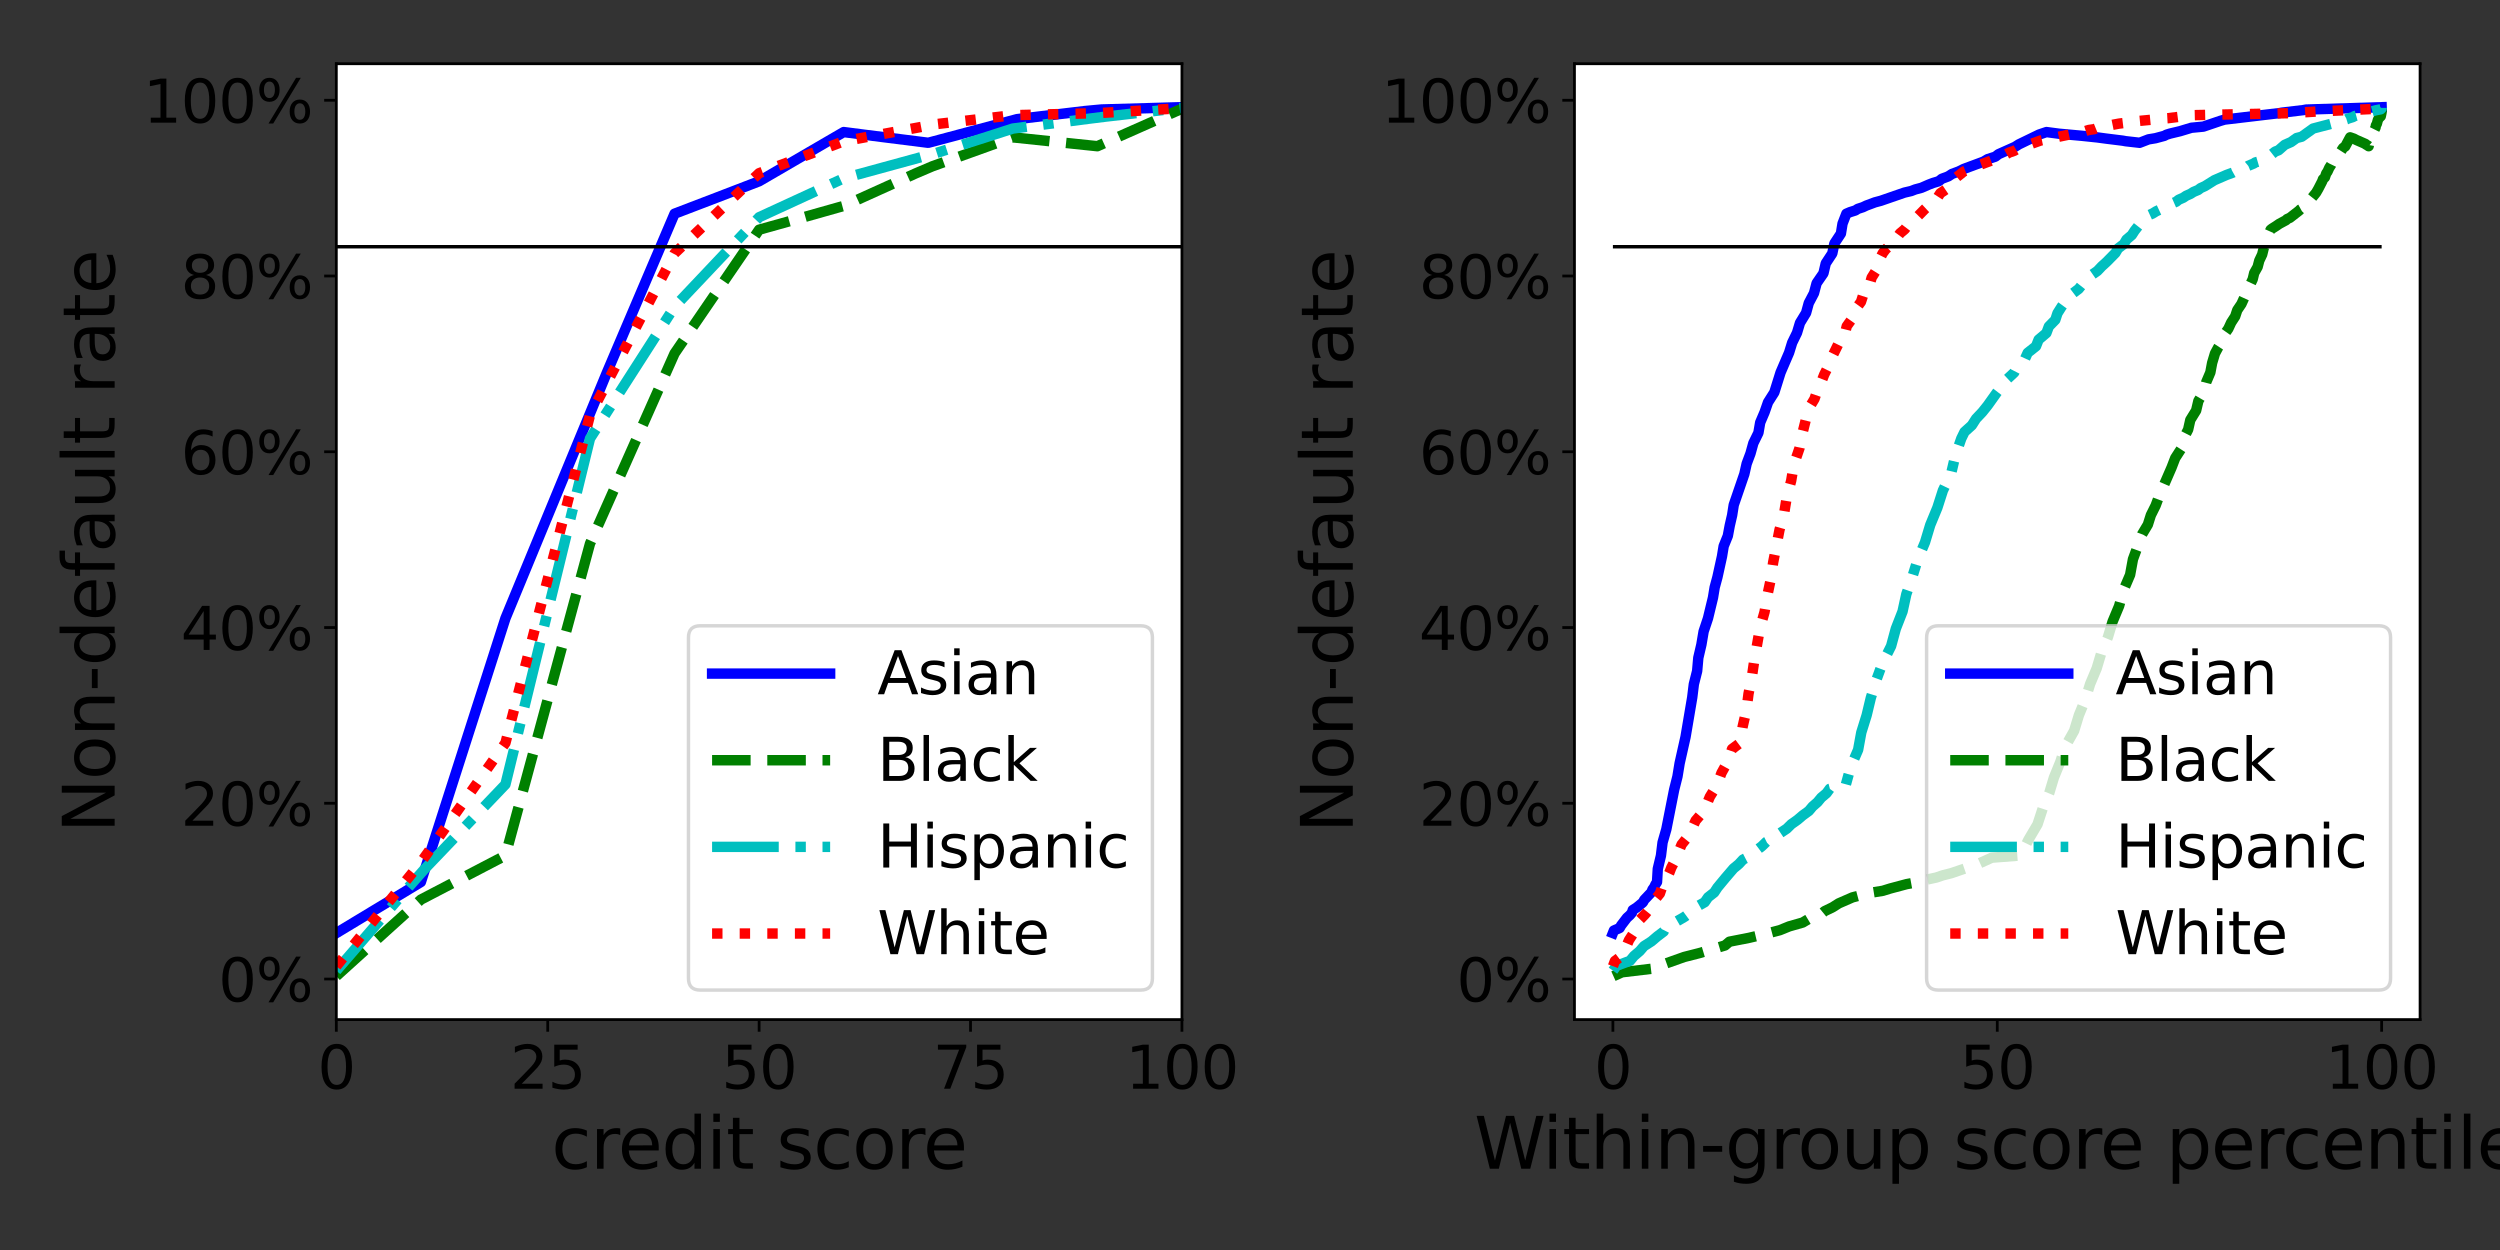 <?xml version="1.0" encoding="utf-8" standalone="no"?>
<!DOCTYPE svg PUBLIC "-//W3C//DTD SVG 1.1//EN"
  "http://www.w3.org/Graphics/SVG/1.1/DTD/svg11.dtd">
<svg xmlns:xlink="http://www.w3.org/1999/xlink" width="720pt" height="360pt" viewBox="0 0 720 360" xmlns="http://www.w3.org/2000/svg" version="1.1">
 <rect x="0" y="0" width="720" height="360" fill="#333333" stroke="none"/>
 <defs>
  <style type="text/css">*{stroke-linejoin: round; stroke-linecap: butt}</style>
 </defs>
 <g id="figure_1">
  <g id="patch_1">
   <path d="M 0 360 
L 720 360 
L 720 0 
L 0 0 
L 0 360 
z
" style="fill: none"/>
  </g>
  <g id="axes_1">
   <g id="patch_2">
    <path d="M 96.86 293.64 
L 340.397 293.64 
L 340.397 18.36 
L 96.86 18.36 
z
" style="fill: #ffffff"/>
   </g>
   <g id="matplotlib.axis_1">
    <g id="xtick_1">
     <g id="line2d_1">
      <defs>
       <path id="m0e5463ae64" d="M 0 0 
L 0 3.5 
" style="stroke: #000000; stroke-width: 0.8"/>
      </defs>
      <g>
       <use xlink:href="#m0e5463ae64" x="96.86" y="293.64" style="stroke: #000000; stroke-width: 0.8"/>
      </g>
     </g>
     <g id="text_1">
      <!-- 0 -->
      <g transform="translate(91.452 313.557)scale(0.17 -0.17)">
       <defs>
        <path id="DejaVuSans-30" d="M 2034 4250 
Q 1547 4250 1301 3770 
Q 1056 3291 1056 2328 
Q 1056 1369 1301 889 
Q 1547 409 2034 409 
Q 2525 409 2770 889 
Q 3016 1369 3016 2328 
Q 3016 3291 2770 3770 
Q 2525 4250 2034 4250 
z
M 2034 4750 
Q 2819 4750 3233 4129 
Q 3647 3509 3647 2328 
Q 3647 1150 3233 529 
Q 2819 -91 2034 -91 
Q 1250 -91 836 529 
Q 422 1150 422 2328 
Q 422 3509 836 4129 
Q 1250 4750 2034 4750 
z
" transform="scale(0.016)"/>
       </defs>
       <use xlink:href="#DejaVuSans-30"/>
      </g>
     </g>
    </g>
    <g id="xtick_2">
     <g id="line2d_2">
      <g>
       <use xlink:href="#m0e5463ae64" x="157.744" y="293.64" style="stroke: #000000; stroke-width: 0.8"/>
      </g>
     </g>
     <g id="text_2">
      <!-- 25 -->
      <g transform="translate(146.928 313.557)scale(0.17 -0.17)">
       <defs>
        <path id="DejaVuSans-32" d="M 1228 531 
L 3431 531 
L 3431 0 
L 469 0 
L 469 531 
Q 828 903 1448 1529 
Q 2069 2156 2228 2338 
Q 2531 2678 2651 2914 
Q 2772 3150 2772 3378 
Q 2772 3750 2511 3984 
Q 2250 4219 1831 4219 
Q 1534 4219 1204 4116 
Q 875 4013 500 3803 
L 500 4441 
Q 881 4594 1212 4672 
Q 1544 4750 1819 4750 
Q 2544 4750 2975 4387 
Q 3406 4025 3406 3419 
Q 3406 3131 3298 2873 
Q 3191 2616 2906 2266 
Q 2828 2175 2409 1742 
Q 1991 1309 1228 531 
z
" transform="scale(0.016)"/>
        <path id="DejaVuSans-35" d="M 691 4666 
L 3169 4666 
L 3169 4134 
L 1269 4134 
L 1269 2991 
Q 1406 3038 1543 3061 
Q 1681 3084 1819 3084 
Q 2600 3084 3056 2656 
Q 3513 2228 3513 1497 
Q 3513 744 3044 326 
Q 2575 -91 1722 -91 
Q 1428 -91 1123 -41 
Q 819 9 494 109 
L 494 744 
Q 775 591 1075 516 
Q 1375 441 1709 441 
Q 2250 441 2565 725 
Q 2881 1009 2881 1497 
Q 2881 1984 2565 2268 
Q 2250 2553 1709 2553 
Q 1456 2553 1204 2497 
Q 953 2441 691 2322 
L 691 4666 
z
" transform="scale(0.016)"/>
       </defs>
       <use xlink:href="#DejaVuSans-32"/>
       <use xlink:href="#DejaVuSans-35" x="63.623"/>
      </g>
     </g>
    </g>
    <g id="xtick_3">
     <g id="line2d_3">
      <g>
       <use xlink:href="#m0e5463ae64" x="218.628" y="293.64" style="stroke: #000000; stroke-width: 0.8"/>
      </g>
     </g>
     <g id="text_3">
      <!-- 50 -->
      <g transform="translate(207.812 313.557)scale(0.17 -0.17)">
       <use xlink:href="#DejaVuSans-35"/>
       <use xlink:href="#DejaVuSans-30" x="63.623"/>
      </g>
     </g>
    </g>
    <g id="xtick_4">
     <g id="line2d_4">
      <g>
       <use xlink:href="#m0e5463ae64" x="279.513" y="293.64" style="stroke: #000000; stroke-width: 0.8"/>
      </g>
     </g>
     <g id="text_4">
      <!-- 75 -->
      <g transform="translate(268.696 313.557)scale(0.17 -0.17)">
       <defs>
        <path id="DejaVuSans-37" d="M 525 4666 
L 3525 4666 
L 3525 4397 
L 1831 0 
L 1172 0 
L 2766 4134 
L 525 4134 
L 525 4666 
z
" transform="scale(0.016)"/>
       </defs>
       <use xlink:href="#DejaVuSans-37"/>
       <use xlink:href="#DejaVuSans-35" x="63.623"/>
      </g>
     </g>
    </g>
    <g id="xtick_5">
     <g id="line2d_5">
      <g>
       <use xlink:href="#m0e5463ae64" x="340.397" y="293.64" style="stroke: #000000; stroke-width: 0.8"/>
      </g>
     </g>
     <g id="text_5">
      <!-- 100 -->
      <g transform="translate(324.173 313.557)scale(0.17 -0.17)">
       <defs>
        <path id="DejaVuSans-31" d="M 794 531 
L 1825 531 
L 1825 4091 
L 703 3866 
L 703 4441 
L 1819 4666 
L 2450 4666 
L 2450 531 
L 3481 531 
L 3481 0 
L 794 0 
L 794 531 
z
" transform="scale(0.016)"/>
       </defs>
       <use xlink:href="#DejaVuSans-31"/>
       <use xlink:href="#DejaVuSans-30" x="63.623"/>
       <use xlink:href="#DejaVuSans-30" x="127.246"/>
      </g>
     </g>
    </g>
    <g id="text_6">
     <!-- credit score -->
     <g transform="translate(158.828 336.594)scale(0.204 -0.204)">
      <defs>
       <path id="DejaVuSans-63" d="M 3122 3366 
L 3122 2828 
Q 2878 2963 2633 3030 
Q 2388 3097 2138 3097 
Q 1578 3097 1268 2742 
Q 959 2388 959 1747 
Q 959 1106 1268 751 
Q 1578 397 2138 397 
Q 2388 397 2633 464 
Q 2878 531 3122 666 
L 3122 134 
Q 2881 22 2623 -34 
Q 2366 -91 2075 -91 
Q 1284 -91 818 406 
Q 353 903 353 1747 
Q 353 2603 823 3093 
Q 1294 3584 2113 3584 
Q 2378 3584 2631 3529 
Q 2884 3475 3122 3366 
z
" transform="scale(0.016)"/>
       <path id="DejaVuSans-72" d="M 2631 2963 
Q 2534 3019 2420 3045 
Q 2306 3072 2169 3072 
Q 1681 3072 1420 2755 
Q 1159 2438 1159 1844 
L 1159 0 
L 581 0 
L 581 3500 
L 1159 3500 
L 1159 2956 
Q 1341 3275 1631 3429 
Q 1922 3584 2338 3584 
Q 2397 3584 2469 3576 
Q 2541 3569 2628 3553 
L 2631 2963 
z
" transform="scale(0.016)"/>
       <path id="DejaVuSans-65" d="M 3597 1894 
L 3597 1613 
L 953 1613 
Q 991 1019 1311 708 
Q 1631 397 2203 397 
Q 2534 397 2845 478 
Q 3156 559 3463 722 
L 3463 178 
Q 3153 47 2828 -22 
Q 2503 -91 2169 -91 
Q 1331 -91 842 396 
Q 353 884 353 1716 
Q 353 2575 817 3079 
Q 1281 3584 2069 3584 
Q 2775 3584 3186 3129 
Q 3597 2675 3597 1894 
z
M 3022 2063 
Q 3016 2534 2758 2815 
Q 2500 3097 2075 3097 
Q 1594 3097 1305 2825 
Q 1016 2553 972 2059 
L 3022 2063 
z
" transform="scale(0.016)"/>
       <path id="DejaVuSans-64" d="M 2906 2969 
L 2906 4863 
L 3481 4863 
L 3481 0 
L 2906 0 
L 2906 525 
Q 2725 213 2448 61 
Q 2172 -91 1784 -91 
Q 1150 -91 751 415 
Q 353 922 353 1747 
Q 353 2572 751 3078 
Q 1150 3584 1784 3584 
Q 2172 3584 2448 3432 
Q 2725 3281 2906 2969 
z
M 947 1747 
Q 947 1113 1208 752 
Q 1469 391 1925 391 
Q 2381 391 2643 752 
Q 2906 1113 2906 1747 
Q 2906 2381 2643 2742 
Q 2381 3103 1925 3103 
Q 1469 3103 1208 2742 
Q 947 2381 947 1747 
z
" transform="scale(0.016)"/>
       <path id="DejaVuSans-69" d="M 603 3500 
L 1178 3500 
L 1178 0 
L 603 0 
L 603 3500 
z
M 603 4863 
L 1178 4863 
L 1178 4134 
L 603 4134 
L 603 4863 
z
" transform="scale(0.016)"/>
       <path id="DejaVuSans-74" d="M 1172 4494 
L 1172 3500 
L 2356 3500 
L 2356 3053 
L 1172 3053 
L 1172 1153 
Q 1172 725 1289 603 
Q 1406 481 1766 481 
L 2356 481 
L 2356 0 
L 1766 0 
Q 1100 0 847 248 
Q 594 497 594 1153 
L 594 3053 
L 172 3053 
L 172 3500 
L 594 3500 
L 594 4494 
L 1172 4494 
z
" transform="scale(0.016)"/>
       <path id="DejaVuSans-20" transform="scale(0.016)"/>
       <path id="DejaVuSans-73" d="M 2834 3397 
L 2834 2853 
Q 2591 2978 2328 3040 
Q 2066 3103 1784 3103 
Q 1356 3103 1142 2972 
Q 928 2841 928 2578 
Q 928 2378 1081 2264 
Q 1234 2150 1697 2047 
L 1894 2003 
Q 2506 1872 2764 1633 
Q 3022 1394 3022 966 
Q 3022 478 2636 193 
Q 2250 -91 1575 -91 
Q 1294 -91 989 -36 
Q 684 19 347 128 
L 347 722 
Q 666 556 975 473 
Q 1284 391 1588 391 
Q 1994 391 2212 530 
Q 2431 669 2431 922 
Q 2431 1156 2273 1281 
Q 2116 1406 1581 1522 
L 1381 1569 
Q 847 1681 609 1914 
Q 372 2147 372 2553 
Q 372 3047 722 3315 
Q 1072 3584 1716 3584 
Q 2034 3584 2315 3537 
Q 2597 3491 2834 3397 
z
" transform="scale(0.016)"/>
       <path id="DejaVuSans-6f" d="M 1959 3097 
Q 1497 3097 1228 2736 
Q 959 2375 959 1747 
Q 959 1119 1226 758 
Q 1494 397 1959 397 
Q 2419 397 2687 759 
Q 2956 1122 2956 1747 
Q 2956 2369 2687 2733 
Q 2419 3097 1959 3097 
z
M 1959 3584 
Q 2709 3584 3137 3096 
Q 3566 2609 3566 1747 
Q 3566 888 3137 398 
Q 2709 -91 1959 -91 
Q 1206 -91 779 398 
Q 353 888 353 1747 
Q 353 2609 779 3096 
Q 1206 3584 1959 3584 
z
" transform="scale(0.016)"/>
      </defs>
      <use xlink:href="#DejaVuSans-63"/>
      <use xlink:href="#DejaVuSans-72" x="54.98"/>
      <use xlink:href="#DejaVuSans-65" x="93.844"/>
      <use xlink:href="#DejaVuSans-64" x="155.367"/>
      <use xlink:href="#DejaVuSans-69" x="218.844"/>
      <use xlink:href="#DejaVuSans-74" x="246.627"/>
      <use xlink:href="#DejaVuSans-20" x="285.836"/>
      <use xlink:href="#DejaVuSans-73" x="317.623"/>
      <use xlink:href="#DejaVuSans-63" x="369.723"/>
      <use xlink:href="#DejaVuSans-6f" x="424.703"/>
      <use xlink:href="#DejaVuSans-72" x="485.885"/>
      <use xlink:href="#DejaVuSans-65" x="524.748"/>
     </g>
    </g>
   </g>
   <g id="matplotlib.axis_2">
    <g id="ytick_1">
     <g id="line2d_6">
      <defs>
       <path id="md308e53c4f" d="M 0 0 
L -3.5 0 
" style="stroke: #000000; stroke-width: 0.8"/>
      </defs>
      <g>
       <use xlink:href="#md308e53c4f" x="96.86" y="281.962" style="stroke: #000000; stroke-width: 0.8"/>
      </g>
     </g>
     <g id="text_7">
      <!-- 0% -->
      <g transform="translate(62.891 288.421)scale(0.17 -0.17)">
       <defs>
        <path id="DejaVuSans-25" d="M 4653 2053 
Q 4381 2053 4226 1822 
Q 4072 1591 4072 1178 
Q 4072 772 4226 539 
Q 4381 306 4653 306 
Q 4919 306 5073 539 
Q 5228 772 5228 1178 
Q 5228 1588 5073 1820 
Q 4919 2053 4653 2053 
z
M 4653 2450 
Q 5147 2450 5437 2106 
Q 5728 1763 5728 1178 
Q 5728 594 5436 251 
Q 5144 -91 4653 -91 
Q 4153 -91 3862 251 
Q 3572 594 3572 1178 
Q 3572 1766 3864 2108 
Q 4156 2450 4653 2450 
z
M 1428 4353 
Q 1159 4353 1004 4120 
Q 850 3888 850 3481 
Q 850 3069 1003 2837 
Q 1156 2606 1428 2606 
Q 1700 2606 1854 2837 
Q 2009 3069 2009 3481 
Q 2009 3884 1853 4118 
Q 1697 4353 1428 4353 
z
M 4250 4750 
L 4750 4750 
L 1831 -91 
L 1331 -91 
L 4250 4750 
z
M 1428 4750 
Q 1922 4750 2215 4408 
Q 2509 4066 2509 3481 
Q 2509 2891 2217 2550 
Q 1925 2209 1428 2209 
Q 931 2209 642 2551 
Q 353 2894 353 3481 
Q 353 4063 643 4406 
Q 934 4750 1428 4750 
z
" transform="scale(0.016)"/>
       </defs>
       <use xlink:href="#DejaVuSans-30"/>
       <use xlink:href="#DejaVuSans-25" x="63.623"/>
      </g>
     </g>
    </g>
    <g id="ytick_2">
     <g id="line2d_7">
      <g>
       <use xlink:href="#md308e53c4f" x="96.86" y="231.345" style="stroke: #000000; stroke-width: 0.8"/>
      </g>
     </g>
     <g id="text_8">
      <!-- 20% -->
      <g transform="translate(52.075 237.803)scale(0.17 -0.17)">
       <use xlink:href="#DejaVuSans-32"/>
       <use xlink:href="#DejaVuSans-30" x="63.623"/>
       <use xlink:href="#DejaVuSans-25" x="127.246"/>
      </g>
     </g>
    </g>
    <g id="ytick_3">
     <g id="line2d_8">
      <g>
       <use xlink:href="#md308e53c4f" x="96.86" y="180.727" style="stroke: #000000; stroke-width: 0.8"/>
      </g>
     </g>
     <g id="text_9">
      <!-- 40% -->
      <g transform="translate(52.075 187.185)scale(0.17 -0.17)">
       <defs>
        <path id="DejaVuSans-34" d="M 2419 4116 
L 825 1625 
L 2419 1625 
L 2419 4116 
z
M 2253 4666 
L 3047 4666 
L 3047 1625 
L 3713 1625 
L 3713 1100 
L 3047 1100 
L 3047 0 
L 2419 0 
L 2419 1100 
L 313 1100 
L 313 1709 
L 2253 4666 
z
" transform="scale(0.016)"/>
       </defs>
       <use xlink:href="#DejaVuSans-34"/>
       <use xlink:href="#DejaVuSans-30" x="63.623"/>
       <use xlink:href="#DejaVuSans-25" x="127.246"/>
      </g>
     </g>
    </g>
    <g id="ytick_4">
     <g id="line2d_9">
      <g>
       <use xlink:href="#md308e53c4f" x="96.86" y="130.109" style="stroke: #000000; stroke-width: 0.8"/>
      </g>
     </g>
     <g id="text_10">
      <!-- 60% -->
      <g transform="translate(52.075 136.568)scale(0.17 -0.17)">
       <defs>
        <path id="DejaVuSans-36" d="M 2113 2584 
Q 1688 2584 1439 2293 
Q 1191 2003 1191 1497 
Q 1191 994 1439 701 
Q 1688 409 2113 409 
Q 2538 409 2786 701 
Q 3034 994 3034 1497 
Q 3034 2003 2786 2293 
Q 2538 2584 2113 2584 
z
M 3366 4563 
L 3366 3988 
Q 3128 4100 2886 4159 
Q 2644 4219 2406 4219 
Q 1781 4219 1451 3797 
Q 1122 3375 1075 2522 
Q 1259 2794 1537 2939 
Q 1816 3084 2150 3084 
Q 2853 3084 3261 2657 
Q 3669 2231 3669 1497 
Q 3669 778 3244 343 
Q 2819 -91 2113 -91 
Q 1303 -91 875 529 
Q 447 1150 447 2328 
Q 447 3434 972 4092 
Q 1497 4750 2381 4750 
Q 2619 4750 2861 4703 
Q 3103 4656 3366 4563 
z
" transform="scale(0.016)"/>
       </defs>
       <use xlink:href="#DejaVuSans-36"/>
       <use xlink:href="#DejaVuSans-30" x="63.623"/>
       <use xlink:href="#DejaVuSans-25" x="127.246"/>
      </g>
     </g>
    </g>
    <g id="ytick_5">
     <g id="line2d_10">
      <g>
       <use xlink:href="#md308e53c4f" x="96.86" y="79.491" style="stroke: #000000; stroke-width: 0.8"/>
      </g>
     </g>
     <g id="text_11">
      <!-- 80% -->
      <g transform="translate(52.075 85.95)scale(0.17 -0.17)">
       <defs>
        <path id="DejaVuSans-38" d="M 2034 2216 
Q 1584 2216 1326 1975 
Q 1069 1734 1069 1313 
Q 1069 891 1326 650 
Q 1584 409 2034 409 
Q 2484 409 2743 651 
Q 3003 894 3003 1313 
Q 3003 1734 2745 1975 
Q 2488 2216 2034 2216 
z
M 1403 2484 
Q 997 2584 770 2862 
Q 544 3141 544 3541 
Q 544 4100 942 4425 
Q 1341 4750 2034 4750 
Q 2731 4750 3128 4425 
Q 3525 4100 3525 3541 
Q 3525 3141 3298 2862 
Q 3072 2584 2669 2484 
Q 3125 2378 3379 2068 
Q 3634 1759 3634 1313 
Q 3634 634 3220 271 
Q 2806 -91 2034 -91 
Q 1263 -91 848 271 
Q 434 634 434 1313 
Q 434 1759 690 2068 
Q 947 2378 1403 2484 
z
M 1172 3481 
Q 1172 3119 1398 2916 
Q 1625 2713 2034 2713 
Q 2441 2713 2670 2916 
Q 2900 3119 2900 3481 
Q 2900 3844 2670 4047 
Q 2441 4250 2034 4250 
Q 1625 4250 1398 4047 
Q 1172 3844 1172 3481 
z
" transform="scale(0.016)"/>
       </defs>
       <use xlink:href="#DejaVuSans-38"/>
       <use xlink:href="#DejaVuSans-30" x="63.623"/>
       <use xlink:href="#DejaVuSans-25" x="127.246"/>
      </g>
     </g>
    </g>
    <g id="ytick_6">
     <g id="line2d_11">
      <g>
       <use xlink:href="#md308e53c4f" x="96.86" y="28.873" style="stroke: #000000; stroke-width: 0.8"/>
      </g>
     </g>
     <g id="text_12">
      <!-- 100% -->
      <g transform="translate(41.259 35.332)scale(0.17 -0.17)">
       <use xlink:href="#DejaVuSans-31"/>
       <use xlink:href="#DejaVuSans-30" x="63.623"/>
       <use xlink:href="#DejaVuSans-30" x="127.246"/>
       <use xlink:href="#DejaVuSans-25" x="190.869"/>
      </g>
     </g>
    </g>
    <g id="text_13">
     <!-- Non-default rate -->
     <g transform="translate(33.016 239.866)rotate(-90)scale(0.204 -0.204)">
      <defs>
       <path id="DejaVuSans-4e" d="M 628 4666 
L 1478 4666 
L 3547 763 
L 3547 4666 
L 4159 4666 
L 4159 0 
L 3309 0 
L 1241 3903 
L 1241 0 
L 628 0 
L 628 4666 
z
" transform="scale(0.016)"/>
       <path id="DejaVuSans-6e" d="M 3513 2113 
L 3513 0 
L 2938 0 
L 2938 2094 
Q 2938 2591 2744 2837 
Q 2550 3084 2163 3084 
Q 1697 3084 1428 2787 
Q 1159 2491 1159 1978 
L 1159 0 
L 581 0 
L 581 3500 
L 1159 3500 
L 1159 2956 
Q 1366 3272 1645 3428 
Q 1925 3584 2291 3584 
Q 2894 3584 3203 3211 
Q 3513 2838 3513 2113 
z
" transform="scale(0.016)"/>
       <path id="DejaVuSans-2d" d="M 313 2009 
L 1997 2009 
L 1997 1497 
L 313 1497 
L 313 2009 
z
" transform="scale(0.016)"/>
       <path id="DejaVuSans-66" d="M 2375 4863 
L 2375 4384 
L 1825 4384 
Q 1516 4384 1395 4259 
Q 1275 4134 1275 3809 
L 1275 3500 
L 2222 3500 
L 2222 3053 
L 1275 3053 
L 1275 0 
L 697 0 
L 697 3053 
L 147 3053 
L 147 3500 
L 697 3500 
L 697 3744 
Q 697 4328 969 4595 
Q 1241 4863 1831 4863 
L 2375 4863 
z
" transform="scale(0.016)"/>
       <path id="DejaVuSans-61" d="M 2194 1759 
Q 1497 1759 1228 1600 
Q 959 1441 959 1056 
Q 959 750 1161 570 
Q 1363 391 1709 391 
Q 2188 391 2477 730 
Q 2766 1069 2766 1631 
L 2766 1759 
L 2194 1759 
z
M 3341 1997 
L 3341 0 
L 2766 0 
L 2766 531 
Q 2569 213 2275 61 
Q 1981 -91 1556 -91 
Q 1019 -91 701 211 
Q 384 513 384 1019 
Q 384 1609 779 1909 
Q 1175 2209 1959 2209 
L 2766 2209 
L 2766 2266 
Q 2766 2663 2505 2880 
Q 2244 3097 1772 3097 
Q 1472 3097 1187 3025 
Q 903 2953 641 2809 
L 641 3341 
Q 956 3463 1253 3523 
Q 1550 3584 1831 3584 
Q 2591 3584 2966 3190 
Q 3341 2797 3341 1997 
z
" transform="scale(0.016)"/>
       <path id="DejaVuSans-75" d="M 544 1381 
L 544 3500 
L 1119 3500 
L 1119 1403 
Q 1119 906 1312 657 
Q 1506 409 1894 409 
Q 2359 409 2629 706 
Q 2900 1003 2900 1516 
L 2900 3500 
L 3475 3500 
L 3475 0 
L 2900 0 
L 2900 538 
Q 2691 219 2414 64 
Q 2138 -91 1772 -91 
Q 1169 -91 856 284 
Q 544 659 544 1381 
z
M 1991 3584 
L 1991 3584 
z
" transform="scale(0.016)"/>
       <path id="DejaVuSans-6c" d="M 603 4863 
L 1178 4863 
L 1178 0 
L 603 0 
L 603 4863 
z
" transform="scale(0.016)"/>
      </defs>
      <use xlink:href="#DejaVuSans-4e"/>
      <use xlink:href="#DejaVuSans-6f" x="74.805"/>
      <use xlink:href="#DejaVuSans-6e" x="135.986"/>
      <use xlink:href="#DejaVuSans-2d" x="199.365"/>
      <use xlink:href="#DejaVuSans-64" x="235.449"/>
      <use xlink:href="#DejaVuSans-65" x="298.926"/>
      <use xlink:href="#DejaVuSans-66" x="360.449"/>
      <use xlink:href="#DejaVuSans-61" x="395.654"/>
      <use xlink:href="#DejaVuSans-75" x="456.934"/>
      <use xlink:href="#DejaVuSans-6c" x="520.312"/>
      <use xlink:href="#DejaVuSans-74" x="548.096"/>
      <use xlink:href="#DejaVuSans-20" x="587.305"/>
      <use xlink:href="#DejaVuSans-72" x="619.092"/>
      <use xlink:href="#DejaVuSans-61" x="660.205"/>
      <use xlink:href="#DejaVuSans-74" x="721.484"/>
      <use xlink:href="#DejaVuSans-65" x="760.693"/>
     </g>
    </g>
   </g>
   <g id="line2d_12">
    <path d="M 96.86 268.726 
L 121.214 254.021 
L 145.567 178.069 
L 174.792 107.28 
L 194.275 61.547 
L 206.452 56.89 
L 216.193 53.145 
L 218.628 52.208 
L 242.982 38.035 
L 249.071 38.82 
L 267.336 41.123 
L 292.907 34.315 
L 312.39 31.986 
L 317.261 31.531 
L 330.655 31.151 
L 339.179 30.898 
L 340.397 30.873 
L 340.397 30.873 
" clip-path="url(#p3c90eb43e7)" style="fill: none; stroke: #0000ff; stroke-width: 3; stroke-linecap: square"/>
   </g>
   <g id="line2d_13">
    <path d="M 96.86 281.127 
L 111.472 267.891 
L 121.214 259.083 
L 145.567 246.378 
L 169.921 156.557 
L 194.275 101.788 
L 217.411 67.95 
L 218.628 66.153 
L 229.588 63.091 
L 241.764 59.649 
L 242.982 59.32 
L 263.683 49.956 
L 268.554 47.88 
L 284.383 42.186 
L 291.69 39.554 
L 316.043 42.11 
L 324.567 38.314 
L 340.397 31.303 
L 340.397 31.303 
" clip-path="url(#p3c90eb43e7)" style="fill: none; stroke-dasharray: 11.1,4.8; stroke-dashoffset: 0; stroke: #008000; stroke-width: 3"/>
   </g>
   <g id="line2d_14">
    <path d="M 96.86 279.558 
L 117.561 255.616 
L 122.431 250.124 
L 143.132 228.459 
L 145.567 225.903 
L 169.921 126.287 
L 194.275 88.324 
L 202.799 79.314 
L 218.628 62.559 
L 242.982 51.348 
L 269.771 44.033 
L 284.383 39.377 
L 291.69 37.023 
L 313.608 34.188 
L 318.479 33.581 
L 328.22 32.467 
L 339.179 31.202 
L 340.397 31.075 
L 340.397 31.075 
" clip-path="url(#p3c90eb43e7)" style="fill: none; stroke-dasharray: 19.2,4.8,3,4.8; stroke-dashoffset: 0; stroke: #00bfbf; stroke-width: 3"/>
   </g>
   <g id="line2d_15">
    <path d="M 96.86 278.267 
L 121.214 248.378 
L 145.567 213.983 
L 169.921 119.58 
L 182.098 96.271 
L 194.275 72.961 
L 214.975 53.322 
L 218.628 49.88 
L 224.717 47.577 
L 242.982 40.693 
L 269.771 35.732 
L 278.295 34.745 
L 291.69 33.176 
L 316.043 32.594 
L 340.397 31.151 
L 340.397 31.151 
" clip-path="url(#p3c90eb43e7)" style="fill: none; stroke-dasharray: 3,4.95; stroke-dashoffset: 0; stroke: #ff0000; stroke-width: 3"/>
   </g>
   <g id="LineCollection_1">
    <path d="M 96.86 71.055 
L 340.397 71.055 
" clip-path="url(#p3c90eb43e7)" style="fill: none; stroke: #000000"/>
   </g>
   <g id="patch_3">
    <path d="M 96.86 293.64 
L 96.86 18.36 
" style="fill: none; stroke: #000000; stroke-width: 0.8; stroke-linejoin: miter; stroke-linecap: square"/>
   </g>
   <g id="patch_4">
    <path d="M 340.397 293.64 
L 340.397 18.36 
" style="fill: none; stroke: #000000; stroke-width: 0.8; stroke-linejoin: miter; stroke-linecap: square"/>
   </g>
   <g id="patch_5">
    <path d="M 96.86 293.64 
L 340.397 293.64 
" style="fill: none; stroke: #000000; stroke-width: 0.8; stroke-linejoin: miter; stroke-linecap: square"/>
   </g>
   <g id="patch_6">
    <path d="M 96.86 18.36 
L 340.397 18.36 
" style="fill: none; stroke: #000000; stroke-width: 0.8; stroke-linejoin: miter; stroke-linecap: square"/>
   </g>
   <g id="legend_1">
    <g id="patch_7">
     <path d="M 201.68 285.14 
L 328.497 285.14 
Q 331.897 285.14 331.897 281.74 
L 331.897 183.629 
Q 331.897 180.229 328.497 180.229 
L 201.68 180.229 
Q 198.28 180.229 198.28 183.629 
L 198.28 281.74 
Q 198.28 285.14 201.68 285.14 
z
" style="fill: #ffffff; opacity: 0.8; stroke: #cccccc; stroke-linejoin: miter"/>
    </g>
    <g id="line2d_16">
     <path d="M 205.08 193.996 
L 222.08 193.996 
L 239.08 193.996 
" style="fill: none; stroke: #0000ff; stroke-width: 3; stroke-linecap: square"/>
    </g>
    <g id="text_14">
     <!-- Asian -->
     <g transform="translate(252.68 199.946)scale(0.17 -0.17)">
      <defs>
       <path id="DejaVuSans-41" d="M 2188 4044 
L 1331 1722 
L 3047 1722 
L 2188 4044 
z
M 1831 4666 
L 2547 4666 
L 4325 0 
L 3669 0 
L 3244 1197 
L 1141 1197 
L 716 0 
L 50 0 
L 1831 4666 
z
" transform="scale(0.016)"/>
      </defs>
      <use xlink:href="#DejaVuSans-41"/>
      <use xlink:href="#DejaVuSans-73" x="68.408"/>
      <use xlink:href="#DejaVuSans-69" x="120.508"/>
      <use xlink:href="#DejaVuSans-61" x="148.291"/>
      <use xlink:href="#DejaVuSans-6e" x="209.57"/>
     </g>
    </g>
    <g id="line2d_17">
     <path d="M 205.08 218.949 
L 222.08 218.949 
L 239.08 218.949 
" style="fill: none; stroke-dasharray: 11.1,4.8; stroke-dashoffset: 0; stroke: #008000; stroke-width: 3"/>
    </g>
    <g id="text_15">
     <!-- Black -->
     <g transform="translate(252.68 224.899)scale(0.17 -0.17)">
      <defs>
       <path id="DejaVuSans-42" d="M 1259 2228 
L 1259 519 
L 2272 519 
Q 2781 519 3026 730 
Q 3272 941 3272 1375 
Q 3272 1813 3026 2020 
Q 2781 2228 2272 2228 
L 1259 2228 
z
M 1259 4147 
L 1259 2741 
L 2194 2741 
Q 2656 2741 2882 2914 
Q 3109 3088 3109 3444 
Q 3109 3797 2882 3972 
Q 2656 4147 2194 4147 
L 1259 4147 
z
M 628 4666 
L 2241 4666 
Q 2963 4666 3353 4366 
Q 3744 4066 3744 3513 
Q 3744 3084 3544 2831 
Q 3344 2578 2956 2516 
Q 3422 2416 3680 2098 
Q 3938 1781 3938 1306 
Q 3938 681 3513 340 
Q 3088 0 2303 0 
L 628 0 
L 628 4666 
z
" transform="scale(0.016)"/>
       <path id="DejaVuSans-6b" d="M 581 4863 
L 1159 4863 
L 1159 1991 
L 2875 3500 
L 3609 3500 
L 1753 1863 
L 3688 0 
L 2938 0 
L 1159 1709 
L 1159 0 
L 581 0 
L 581 4863 
z
" transform="scale(0.016)"/>
      </defs>
      <use xlink:href="#DejaVuSans-42"/>
      <use xlink:href="#DejaVuSans-6c" x="68.604"/>
      <use xlink:href="#DejaVuSans-61" x="96.387"/>
      <use xlink:href="#DejaVuSans-63" x="157.666"/>
      <use xlink:href="#DejaVuSans-6b" x="212.646"/>
     </g>
    </g>
    <g id="line2d_18">
     <path d="M 205.08 243.902 
L 222.08 243.902 
L 239.08 243.902 
" style="fill: none; stroke-dasharray: 19.2,4.8,3,4.8; stroke-dashoffset: 0; stroke: #00bfbf; stroke-width: 3"/>
    </g>
    <g id="text_16">
     <!-- Hispanic -->
     <g transform="translate(252.68 249.852)scale(0.17 -0.17)">
      <defs>
       <path id="DejaVuSans-48" d="M 628 4666 
L 1259 4666 
L 1259 2753 
L 3553 2753 
L 3553 4666 
L 4184 4666 
L 4184 0 
L 3553 0 
L 3553 2222 
L 1259 2222 
L 1259 0 
L 628 0 
L 628 4666 
z
" transform="scale(0.016)"/>
       <path id="DejaVuSans-70" d="M 1159 525 
L 1159 -1331 
L 581 -1331 
L 581 3500 
L 1159 3500 
L 1159 2969 
Q 1341 3281 1617 3432 
Q 1894 3584 2278 3584 
Q 2916 3584 3314 3078 
Q 3713 2572 3713 1747 
Q 3713 922 3314 415 
Q 2916 -91 2278 -91 
Q 1894 -91 1617 61 
Q 1341 213 1159 525 
z
M 3116 1747 
Q 3116 2381 2855 2742 
Q 2594 3103 2138 3103 
Q 1681 3103 1420 2742 
Q 1159 2381 1159 1747 
Q 1159 1113 1420 752 
Q 1681 391 2138 391 
Q 2594 391 2855 752 
Q 3116 1113 3116 1747 
z
" transform="scale(0.016)"/>
      </defs>
      <use xlink:href="#DejaVuSans-48"/>
      <use xlink:href="#DejaVuSans-69" x="75.195"/>
      <use xlink:href="#DejaVuSans-73" x="102.979"/>
      <use xlink:href="#DejaVuSans-70" x="155.078"/>
      <use xlink:href="#DejaVuSans-61" x="218.555"/>
      <use xlink:href="#DejaVuSans-6e" x="279.834"/>
      <use xlink:href="#DejaVuSans-69" x="343.213"/>
      <use xlink:href="#DejaVuSans-63" x="370.996"/>
     </g>
    </g>
    <g id="line2d_19">
     <path d="M 205.08 268.855 
L 222.08 268.855 
L 239.08 268.855 
" style="fill: none; stroke-dasharray: 3,4.95; stroke-dashoffset: 0; stroke: #ff0000; stroke-width: 3"/>
    </g>
    <g id="text_17">
     <!-- White -->
     <g transform="translate(252.68 274.805)scale(0.17 -0.17)">
      <defs>
       <path id="DejaVuSans-57" d="M 213 4666 
L 850 4666 
L 1831 722 
L 2809 4666 
L 3519 4666 
L 4500 722 
L 5478 4666 
L 6119 4666 
L 4947 0 
L 4153 0 
L 3169 4050 
L 2175 0 
L 1381 0 
L 213 4666 
z
" transform="scale(0.016)"/>
       <path id="DejaVuSans-68" d="M 3513 2113 
L 3513 0 
L 2938 0 
L 2938 2094 
Q 2938 2591 2744 2837 
Q 2550 3084 2163 3084 
Q 1697 3084 1428 2787 
Q 1159 2491 1159 1978 
L 1159 0 
L 581 0 
L 581 4863 
L 1159 4863 
L 1159 2956 
Q 1366 3272 1645 3428 
Q 1925 3584 2291 3584 
Q 2894 3584 3203 3211 
Q 3513 2838 3513 2113 
z
" transform="scale(0.016)"/>
      </defs>
      <use xlink:href="#DejaVuSans-57"/>
      <use xlink:href="#DejaVuSans-68" x="98.877"/>
      <use xlink:href="#DejaVuSans-69" x="162.256"/>
      <use xlink:href="#DejaVuSans-74" x="190.039"/>
      <use xlink:href="#DejaVuSans-65" x="229.248"/>
     </g>
    </g>
   </g>
  </g>
  <g id="axes_2">
   <g id="patch_8">
    <path d="M 453.444 293.64 
L 696.981 293.64 
L 696.981 18.36 
L 453.444 18.36 
z
" style="fill: #ffffff"/>
   </g>
   <g id="matplotlib.axis_3">
    <g id="xtick_6">
     <g id="line2d_20">
      <g>
       <use xlink:href="#m0e5463ae64" x="464.514" y="293.64" style="stroke: #000000; stroke-width: 0.8"/>
      </g>
     </g>
     <g id="text_18">
      <!-- 0 -->
      <g transform="translate(459.106 313.557)scale(0.17 -0.17)">
       <use xlink:href="#DejaVuSans-30"/>
      </g>
     </g>
    </g>
    <g id="xtick_7">
     <g id="line2d_21">
      <g>
       <use xlink:href="#m0e5463ae64" x="575.213" y="293.64" style="stroke: #000000; stroke-width: 0.8"/>
      </g>
     </g>
     <g id="text_19">
      <!-- 50 -->
      <g transform="translate(564.397 313.557)scale(0.17 -0.17)">
       <use xlink:href="#DejaVuSans-35"/>
       <use xlink:href="#DejaVuSans-30" x="63.623"/>
      </g>
     </g>
    </g>
    <g id="xtick_8">
     <g id="line2d_22">
      <g>
       <use xlink:href="#m0e5463ae64" x="685.912" y="293.64" style="stroke: #000000; stroke-width: 0.8"/>
      </g>
     </g>
     <g id="text_20">
      <!-- 100 -->
      <g transform="translate(669.687 313.557)scale(0.17 -0.17)">
       <use xlink:href="#DejaVuSans-31"/>
       <use xlink:href="#DejaVuSans-30" x="63.623"/>
       <use xlink:href="#DejaVuSans-30" x="127.246"/>
      </g>
     </g>
    </g>
    <g id="text_21">
     <!-- Within-group score percentile -->
     <g transform="translate(424.57 336.594)scale(0.204 -0.204)">
      <defs>
       <path id="DejaVuSans-67" d="M 2906 1791 
Q 2906 2416 2648 2759 
Q 2391 3103 1925 3103 
Q 1463 3103 1205 2759 
Q 947 2416 947 1791 
Q 947 1169 1205 825 
Q 1463 481 1925 481 
Q 2391 481 2648 825 
Q 2906 1169 2906 1791 
z
M 3481 434 
Q 3481 -459 3084 -895 
Q 2688 -1331 1869 -1331 
Q 1566 -1331 1297 -1286 
Q 1028 -1241 775 -1147 
L 775 -588 
Q 1028 -725 1275 -790 
Q 1522 -856 1778 -856 
Q 2344 -856 2625 -561 
Q 2906 -266 2906 331 
L 2906 616 
Q 2728 306 2450 153 
Q 2172 0 1784 0 
Q 1141 0 747 490 
Q 353 981 353 1791 
Q 353 2603 747 3093 
Q 1141 3584 1784 3584 
Q 2172 3584 2450 3431 
Q 2728 3278 2906 2969 
L 2906 3500 
L 3481 3500 
L 3481 434 
z
" transform="scale(0.016)"/>
      </defs>
      <use xlink:href="#DejaVuSans-57"/>
      <use xlink:href="#DejaVuSans-69" x="96.627"/>
      <use xlink:href="#DejaVuSans-74" x="124.41"/>
      <use xlink:href="#DejaVuSans-68" x="163.619"/>
      <use xlink:href="#DejaVuSans-69" x="226.998"/>
      <use xlink:href="#DejaVuSans-6e" x="254.781"/>
      <use xlink:href="#DejaVuSans-2d" x="318.16"/>
      <use xlink:href="#DejaVuSans-67" x="354.244"/>
      <use xlink:href="#DejaVuSans-72" x="417.721"/>
      <use xlink:href="#DejaVuSans-6f" x="456.584"/>
      <use xlink:href="#DejaVuSans-75" x="517.766"/>
      <use xlink:href="#DejaVuSans-70" x="581.145"/>
      <use xlink:href="#DejaVuSans-20" x="644.621"/>
      <use xlink:href="#DejaVuSans-73" x="676.408"/>
      <use xlink:href="#DejaVuSans-63" x="728.508"/>
      <use xlink:href="#DejaVuSans-6f" x="783.488"/>
      <use xlink:href="#DejaVuSans-72" x="844.67"/>
      <use xlink:href="#DejaVuSans-65" x="883.533"/>
      <use xlink:href="#DejaVuSans-20" x="945.057"/>
      <use xlink:href="#DejaVuSans-70" x="976.844"/>
      <use xlink:href="#DejaVuSans-65" x="1040.32"/>
      <use xlink:href="#DejaVuSans-72" x="1101.844"/>
      <use xlink:href="#DejaVuSans-63" x="1140.707"/>
      <use xlink:href="#DejaVuSans-65" x="1195.688"/>
      <use xlink:href="#DejaVuSans-6e" x="1257.211"/>
      <use xlink:href="#DejaVuSans-74" x="1320.59"/>
      <use xlink:href="#DejaVuSans-69" x="1359.799"/>
      <use xlink:href="#DejaVuSans-6c" x="1387.582"/>
      <use xlink:href="#DejaVuSans-65" x="1415.365"/>
     </g>
    </g>
   </g>
   <g id="matplotlib.axis_4">
    <g id="ytick_7">
     <g id="line2d_23">
      <g>
       <use xlink:href="#md308e53c4f" x="453.444" y="281.962" style="stroke: #000000; stroke-width: 0.8"/>
      </g>
     </g>
     <g id="text_22">
      <!-- 0% -->
      <g transform="translate(419.476 288.421)scale(0.17 -0.17)">
       <use xlink:href="#DejaVuSans-30"/>
       <use xlink:href="#DejaVuSans-25" x="63.623"/>
      </g>
     </g>
    </g>
    <g id="ytick_8">
     <g id="line2d_24">
      <g>
       <use xlink:href="#md308e53c4f" x="453.444" y="231.345" style="stroke: #000000; stroke-width: 0.8"/>
      </g>
     </g>
     <g id="text_23">
      <!-- 20% -->
      <g transform="translate(408.659 237.803)scale(0.17 -0.17)">
       <use xlink:href="#DejaVuSans-32"/>
       <use xlink:href="#DejaVuSans-30" x="63.623"/>
       <use xlink:href="#DejaVuSans-25" x="127.246"/>
      </g>
     </g>
    </g>
    <g id="ytick_9">
     <g id="line2d_25">
      <g>
       <use xlink:href="#md308e53c4f" x="453.444" y="180.727" style="stroke: #000000; stroke-width: 0.8"/>
      </g>
     </g>
     <g id="text_24">
      <!-- 40% -->
      <g transform="translate(408.659 187.185)scale(0.17 -0.17)">
       <use xlink:href="#DejaVuSans-34"/>
       <use xlink:href="#DejaVuSans-30" x="63.623"/>
       <use xlink:href="#DejaVuSans-25" x="127.246"/>
      </g>
     </g>
    </g>
    <g id="ytick_10">
     <g id="line2d_26">
      <g>
       <use xlink:href="#md308e53c4f" x="453.444" y="130.109" style="stroke: #000000; stroke-width: 0.8"/>
      </g>
     </g>
     <g id="text_25">
      <!-- 60% -->
      <g transform="translate(408.659 136.568)scale(0.17 -0.17)">
       <use xlink:href="#DejaVuSans-36"/>
       <use xlink:href="#DejaVuSans-30" x="63.623"/>
       <use xlink:href="#DejaVuSans-25" x="127.246"/>
      </g>
     </g>
    </g>
    <g id="ytick_11">
     <g id="line2d_27">
      <g>
       <use xlink:href="#md308e53c4f" x="453.444" y="79.491" style="stroke: #000000; stroke-width: 0.8"/>
      </g>
     </g>
     <g id="text_26">
      <!-- 80% -->
      <g transform="translate(408.659 85.95)scale(0.17 -0.17)">
       <use xlink:href="#DejaVuSans-38"/>
       <use xlink:href="#DejaVuSans-30" x="63.623"/>
       <use xlink:href="#DejaVuSans-25" x="127.246"/>
      </g>
     </g>
    </g>
    <g id="ytick_12">
     <g id="line2d_28">
      <g>
       <use xlink:href="#md308e53c4f" x="453.444" y="28.873" style="stroke: #000000; stroke-width: 0.8"/>
      </g>
     </g>
     <g id="text_27">
      <!-- 100% -->
      <g transform="translate(397.843 35.332)scale(0.17 -0.17)">
       <use xlink:href="#DejaVuSans-31"/>
       <use xlink:href="#DejaVuSans-30" x="63.623"/>
       <use xlink:href="#DejaVuSans-30" x="127.246"/>
       <use xlink:href="#DejaVuSans-25" x="190.869"/>
      </g>
     </g>
    </g>
    <g id="text_28">
     <!-- Non-default rate -->
     <g transform="translate(389.6 239.866)rotate(-90)scale(0.204 -0.204)">
      <use xlink:href="#DejaVuSans-4e"/>
      <use xlink:href="#DejaVuSans-6f" x="74.805"/>
      <use xlink:href="#DejaVuSans-6e" x="135.986"/>
      <use xlink:href="#DejaVuSans-2d" x="199.365"/>
      <use xlink:href="#DejaVuSans-64" x="235.449"/>
      <use xlink:href="#DejaVuSans-65" x="298.926"/>
      <use xlink:href="#DejaVuSans-66" x="360.449"/>
      <use xlink:href="#DejaVuSans-61" x="395.654"/>
      <use xlink:href="#DejaVuSans-75" x="456.934"/>
      <use xlink:href="#DejaVuSans-6c" x="520.312"/>
      <use xlink:href="#DejaVuSans-74" x="548.096"/>
      <use xlink:href="#DejaVuSans-20" x="587.305"/>
      <use xlink:href="#DejaVuSans-72" x="619.092"/>
      <use xlink:href="#DejaVuSans-61" x="660.205"/>
      <use xlink:href="#DejaVuSans-74" x="721.484"/>
      <use xlink:href="#DejaVuSans-65" x="760.693"/>
     </g>
    </g>
   </g>
   <g id="line2d_29">
    <path d="M 464.514 268.726 
L 464.802 267.992 
L 466.463 267.258 
L 466.883 266.524 
L 468.566 264.322 
L 469.385 263.588 
L 470.005 262.854 
L 470.226 262.095 
L 471.378 261.361 
L 473.149 259.893 
L 473.547 259.159 
L 475.628 256.957 
L 475.894 256.223 
L 476.425 255.489 
L 476.758 254.755 
L 477.223 254.021 
L 477.444 250.225 
L 478.352 246.429 
L 478.817 242.632 
L 479.901 238.836 
L 482.16 227.422 
L 483.112 223.625 
L 483.732 219.829 
L 485.436 212.236 
L 487.363 200.847 
L 487.827 197.051 
L 488.779 193.255 
L 489.112 189.458 
L 489.997 185.662 
L 490.639 181.866 
L 491.901 178.069 
L 493.34 172.122 
L 493.827 169.161 
L 494.624 166.199 
L 495.931 160.252 
L 496.418 157.291 
L 497.613 154.33 
L 498.167 151.368 
L 498.853 148.382 
L 499.318 145.421 
L 502.373 136.512 
L 503.037 133.551 
L 504.144 130.59 
L 504.964 127.629 
L 506.425 124.642 
L 506.934 121.681 
L 508.196 118.72 
L 509.192 115.86 
L 511.008 113 
L 512.801 107.28 
L 515.259 101.561 
L 516.144 98.701 
L 517.539 95.841 
L 518.402 92.981 
L 520.151 90.121 
L 520.926 87.286 
L 522.432 84.426 
L 523.185 81.566 
L 525.155 78.707 
L 525.819 75.847 
L 527.701 72.987 
L 528.299 70.127 
L 530.181 67.267 
L 530.646 64.407 
L 531.753 61.547 
L 532.815 61.092 
L 534.343 60.611 
L 535.051 60.155 
L 536.513 59.674 
L 537.465 59.219 
L 539.967 58.282 
L 541.671 57.827 
L 548.468 55.473 
L 550.416 55.017 
L 551.59 54.562 
L 553.383 54.081 
L 555.531 53.145 
L 556.726 52.689 
L 558.342 52.208 
L 559.228 51.499 
L 561.11 50.791 
L 562.195 50.082 
L 564.121 49.374 
L 565.538 48.665 
L 571.272 46.539 
L 572.445 45.83 
L 574.659 45.122 
L 575.567 44.413 
L 580.327 42.287 
L 581.434 41.578 
L 587.279 38.744 
L 589.382 38.035 
L 593.035 38.516 
L 599.722 39.123 
L 604.039 39.579 
L 606.496 39.908 
L 611.367 40.515 
L 612.186 40.667 
L 616.216 41.123 
L 618.784 40.136 
L 620.776 39.807 
L 623.323 39.123 
L 623.942 38.794 
L 625.005 38.465 
L 627.861 37.782 
L 631.116 36.795 
L 634.57 36.466 
L 639.485 34.796 
L 640.702 34.441 
L 656.51 32.568 
L 657.174 32.442 
L 663.373 31.708 
L 664.17 31.556 
L 685.912 30.873 
L 685.912 30.873 
" clip-path="url(#p1a8a790c92)" style="fill: none; stroke: #0000ff; stroke-width: 3; stroke-linecap: square"/>
   </g>
   <g id="line2d_30">
    <path d="M 464.669 281.127 
L 467.149 280.014 
L 476.315 278.925 
L 478.839 277.812 
L 485.038 275.61 
L 489.311 274.522 
L 496.794 272.294 
L 498.078 271.206 
L 503.746 270.093 
L 508.373 269.004 
L 512.602 267.891 
L 515.281 266.802 
L 519.177 265.689 
L 520.993 264.601 
L 524.181 263.487 
L 525.509 262.399 
L 527.812 261.285 
L 529.561 260.171 
L 533.502 258.45 
L 538.306 257.185 
L 542.247 256.552 
L 544.372 255.894 
L 549.11 254.629 
L 552.608 253.996 
L 554.734 253.363 
L 557.656 252.731 
L 559.516 252.098 
L 562.018 251.465 
L 569.457 248.909 
L 573.641 247.011 
L 581.966 246.378 
L 584.157 241.898 
L 586.814 237.393 
L 588.275 232.914 
L 590.179 228.409 
L 591.53 223.929 
L 593.368 219.424 
L 594.829 214.944 
L 597.353 210.465 
L 598.725 205.96 
L 600.563 201.48 
L 601.958 196.975 
L 603.84 192.495 
L 605.19 187.99 
L 607.072 183.511 
L 608.423 179.031 
L 610.304 174.526 
L 611.544 170.046 
L 613.47 165.541 
L 614.29 161.062 
L 616.946 153.823 
L 618.585 151.09 
L 619.448 148.357 
L 620.821 145.598 
L 621.839 142.865 
L 625.404 134.665 
L 626.466 131.906 
L 628.238 129.173 
L 628.791 126.439 
L 630.186 123.706 
L 630.806 120.947 
L 632.488 118.214 
L 633.13 115.48 
L 634.725 112.747 
L 635.411 110.014 
L 636.584 107.255 
L 637.093 104.522 
L 637.913 101.788 
L 638.865 100.017 
L 640.038 98.22 
L 640.503 96.448 
L 641.765 94.651 
L 642.584 92.88 
L 643.735 91.108 
L 644.333 89.311 
L 645.529 87.539 
L 647.942 82.199 
L 648.783 80.402 
L 649.204 78.631 
L 650.2 76.859 
L 650.665 75.062 
L 651.506 73.29 
L 651.949 71.494 
L 653.145 67.95 
L 653.942 66.153 
L 654.362 65.824 
L 655.447 65.141 
L 656.444 64.458 
L 658.37 63.42 
L 658.68 63.091 
L 659.477 62.737 
L 662.111 60.687 
L 662.466 60.332 
L 663.063 60.003 
L 663.44 59.649 
L 664.126 59.32 
L 664.392 58.763 
L 667.049 55.473 
L 667.691 54.359 
L 668.82 52.158 
L 668.997 51.626 
L 669.572 51.069 
L 669.949 49.956 
L 670.325 49.424 
L 670.834 48.311 
L 671.388 47.45 
L 671.609 46.995 
L 671.986 46.564 
L 673.491 44.362 
L 673.956 43.932 
L 674.797 42.616 
L 675.417 42.186 
L 676.834 39.554 
L 677.919 39.933 
L 678.628 40.313 
L 681.24 41.452 
L 681.329 41.578 
L 682.015 41.983 
L 682.17 42.11 
L 682.458 40.49 
L 682.746 39.933 
L 683.365 38.314 
L 684.163 36.719 
L 684.251 36.162 
L 684.539 35.631 
L 684.827 34.543 
L 685.137 34.011 
L 685.668 33.48 
L 685.889 32.391 
L 685.912 31.303 
L 685.912 31.303 
" clip-path="url(#p1a8a790c92)" style="fill: none; stroke-dasharray: 11.1,4.8; stroke-dashoffset: 0; stroke: #008000; stroke-width: 3"/>
   </g>
   <g id="line2d_31">
    <path d="M 464.536 279.558 
L 465.555 278.141 
L 469.429 276.724 
L 470.581 275.332 
L 472.241 273.914 
L 473.459 272.497 
L 475.628 271.105 
L 477.289 269.688 
L 479.127 268.296 
L 479.835 266.878 
L 482.713 265.461 
L 485.126 264.069 
L 487.053 262.652 
L 488.425 261.26 
L 490.949 259.842 
L 491.923 258.425 
L 493.694 257.033 
L 494.624 255.616 
L 496.949 252.807 
L 499.252 250.124 
L 500.779 248.858 
L 501.975 247.568 
L 504.432 246.302 
L 505.65 245.037 
L 507.377 243.746 
L 508.683 242.481 
L 511.229 241.19 
L 512.69 239.924 
L 514.594 238.659 
L 515.901 237.368 
L 517.694 236.103 
L 519.177 234.837 
L 520.948 233.547 
L 522.011 232.281 
L 523.45 231.016 
L 524.513 229.725 
L 526.018 228.459 
L 526.97 227.169 
L 531.62 225.903 
L 532.992 220.917 
L 535.14 215.932 
L 536.048 210.971 
L 537.598 205.985 
L 538.793 200.999 
L 540.321 196.013 
L 542.136 191.053 
L 544.638 186.067 
L 545.989 181.081 
L 547.937 176.095 
L 549.022 171.109 
L 550.749 166.149 
L 552.298 161.163 
L 554.402 156.177 
L 555.907 151.191 
L 557.966 146.205 
L 559.56 141.245 
L 561.951 136.259 
L 563.125 131.273 
L 564.852 126.287 
L 565.781 124.389 
L 567.885 122.491 
L 569.102 120.593 
L 570.896 118.695 
L 572.423 116.796 
L 575.124 113 
L 578.047 109.204 
L 580.084 107.306 
L 581.058 105.407 
L 583.117 103.509 
L 583.98 101.611 
L 586.371 99.713 
L 587.124 97.815 
L 589.36 95.917 
L 590.069 94.018 
L 591.928 92.12 
L 592.548 90.222 
L 593.744 88.324 
L 594.674 87.059 
L 596.179 85.768 
L 596.976 84.477 
L 598.681 83.186 
L 599.699 81.895 
L 601.271 80.605 
L 602.201 79.314 
L 604.061 78.023 
L 605.279 76.732 
L 606.696 75.442 
L 609.242 72.86 
L 609.994 71.569 
L 611.677 70.279 
L 612.43 68.988 
L 613.957 67.697 
L 614.777 66.432 
L 616.791 63.85 
L 618.784 62.003 
L 620.068 61.421 
L 620.954 60.864 
L 624.54 59.193 
L 625.492 58.637 
L 626.776 58.08 
L 627.463 57.523 
L 628.791 56.941 
L 629.61 56.384 
L 630.872 55.827 
L 631.736 55.271 
L 633.064 54.714 
L 633.795 54.157 
L 635.034 53.6 
L 637.736 51.904 
L 641.234 50.386 
L 643.027 49.728 
L 643.625 49.399 
L 645.617 48.741 
L 646.149 48.412 
L 647.101 48.083 
L 647.499 47.754 
L 649.071 47.096 
L 649.514 46.792 
L 650.643 46.463 
L 651.484 45.805 
L 652.458 45.476 
L 654.252 44.438 
L 655.248 43.654 
L 656.222 43.274 
L 658.016 41.705 
L 659.809 40.92 
L 661.425 39.756 
L 662.886 39.377 
L 666.163 37.023 
L 671.565 35.605 
L 671.941 35.454 
L 674 34.973 
L 674.266 34.821 
L 675.86 34.34 
L 676.126 34.188 
L 677.587 33.733 
L 678.074 33.454 
L 684.229 31.759 
L 685.646 31.48 
L 685.912 31.202 
L 685.912 31.075 
L 685.912 31.075 
" clip-path="url(#p1a8a790c92)" style="fill: none; stroke-dasharray: 19.2,4.8,3,4.8; stroke-dashoffset: 0; stroke: #00bfbf; stroke-width: 3"/>
   </g>
   <g id="line2d_32">
    <path d="M 464.536 278.267 
L 465.09 276.774 
L 467.083 275.281 
L 467.68 273.788 
L 468.499 272.294 
L 469.142 270.776 
L 471.068 267.789 
L 472.02 266.296 
L 472.352 264.803 
L 473.791 263.31 
L 476.204 260.323 
L 476.824 258.83 
L 478.042 257.337 
L 478.551 255.844 
L 479.591 254.35 
L 480.056 252.857 
L 480.765 251.364 
L 481.341 249.871 
L 482.115 248.378 
L 482.669 246.657 
L 483.599 244.936 
L 484.307 243.215 
L 485.68 241.494 
L 486.477 239.773 
L 487.54 238.052 
L 488.337 236.33 
L 489.776 234.635 
L 490.529 232.914 
L 491.724 231.193 
L 492.433 229.472 
L 493.495 227.751 
L 494.248 226.03 
L 495.156 224.309 
L 495.798 222.588 
L 496.75 220.867 
L 497.37 219.146 
L 498.255 217.425 
L 498.831 215.704 
L 501.133 213.983 
L 501.886 209.25 
L 502.971 204.542 
L 503.569 199.81 
L 504.521 195.102 
L 505.207 190.37 
L 506.868 180.929 
L 508.196 176.222 
L 508.993 171.489 
L 509.989 166.782 
L 510.654 162.049 
L 512.491 152.609 
L 513.819 147.901 
L 514.594 143.168 
L 515.856 138.461 
L 516.653 133.728 
L 518.27 129.021 
L 519.222 124.288 
L 520.395 119.58 
L 521.17 117.227 
L 522.565 114.898 
L 523.362 112.57 
L 524.447 110.241 
L 525.354 107.913 
L 526.506 105.585 
L 527.391 103.256 
L 529.672 98.599 
L 531.288 96.271 
L 531.863 93.943 
L 533.524 91.614 
L 534.254 89.26 
L 535.959 86.932 
L 536.712 84.604 
L 538.372 82.275 
L 539.037 79.947 
L 540.498 77.618 
L 541.029 75.29 
L 542.203 72.961 
L 543.066 71.797 
L 544.35 70.658 
L 544.948 69.494 
L 546.365 68.33 
L 547.206 67.191 
L 548.579 66.027 
L 549.442 64.888 
L 552.055 62.559 
L 554.313 60.256 
L 555.575 59.092 
L 556.394 57.953 
L 558.077 56.789 
L 558.807 55.65 
L 560.534 54.486 
L 561.42 53.322 
L 563.523 51.019 
L 565.538 49.399 
L 569.014 48.032 
L 569.899 47.577 
L 573.641 46.21 
L 574.305 45.729 
L 575.766 45.273 
L 576.586 44.818 
L 577.892 44.362 
L 578.711 43.907 
L 580.062 43.451 
L 580.859 42.996 
L 582.231 42.54 
L 583.161 42.085 
L 587.7 40.465 
L 600.142 37.883 
L 601.581 37.428 
L 603.131 37.2 
L 604.327 36.719 
L 606.873 36.264 
L 608.755 35.884 
L 610.238 35.605 
L 613.78 35.175 
L 615.574 34.872 
L 619.824 34.467 
L 622.016 34.163 
L 624.43 34.036 
L 631.315 33.176 
L 659.432 32.594 
L 667.801 32.088 
L 680.797 31.505 
L 685.712 31.278 
L 685.912 31.151 
L 685.912 31.151 
" clip-path="url(#p1a8a790c92)" style="fill: none; stroke-dasharray: 3,4.95; stroke-dashoffset: 0; stroke: #ff0000; stroke-width: 3"/>
   </g>
   <g id="LineCollection_2">
    <path d="M 464.514 71.055 
L 685.912 71.055 
" clip-path="url(#p1a8a790c92)" style="fill: none; stroke: #000000"/>
   </g>
   <g id="patch_9">
    <path d="M 453.444 293.64 
L 453.444 18.36 
" style="fill: none; stroke: #000000; stroke-width: 0.8; stroke-linejoin: miter; stroke-linecap: square"/>
   </g>
   <g id="patch_10">
    <path d="M 696.981 293.64 
L 696.981 18.36 
" style="fill: none; stroke: #000000; stroke-width: 0.8; stroke-linejoin: miter; stroke-linecap: square"/>
   </g>
   <g id="patch_11">
    <path d="M 453.444 293.64 
L 696.981 293.64 
" style="fill: none; stroke: #000000; stroke-width: 0.8; stroke-linejoin: miter; stroke-linecap: square"/>
   </g>
   <g id="patch_12">
    <path d="M 453.444 18.36 
L 696.981 18.36 
" style="fill: none; stroke: #000000; stroke-width: 0.8; stroke-linejoin: miter; stroke-linecap: square"/>
   </g>
   <g id="legend_2">
    <g id="patch_13">
     <path d="M 558.264 285.14 
L 685.081 285.14 
Q 688.481 285.14 688.481 281.74 
L 688.481 183.629 
Q 688.481 180.229 685.081 180.229 
L 558.264 180.229 
Q 554.864 180.229 554.864 183.629 
L 554.864 281.74 
Q 554.864 285.14 558.264 285.14 
z
" style="fill: #ffffff; opacity: 0.8; stroke: #cccccc; stroke-linejoin: miter"/>
    </g>
    <g id="line2d_33">
     <path d="M 561.664 193.996 
L 578.664 193.996 
L 595.664 193.996 
" style="fill: none; stroke: #0000ff; stroke-width: 3; stroke-linecap: square"/>
    </g>
    <g id="text_29">
     <!-- Asian -->
     <g transform="translate(609.264 199.946)scale(0.17 -0.17)">
      <use xlink:href="#DejaVuSans-41"/>
      <use xlink:href="#DejaVuSans-73" x="68.408"/>
      <use xlink:href="#DejaVuSans-69" x="120.508"/>
      <use xlink:href="#DejaVuSans-61" x="148.291"/>
      <use xlink:href="#DejaVuSans-6e" x="209.57"/>
     </g>
    </g>
    <g id="line2d_34">
     <path d="M 561.664 218.949 
L 578.664 218.949 
L 595.664 218.949 
" style="fill: none; stroke-dasharray: 11.1,4.8; stroke-dashoffset: 0; stroke: #008000; stroke-width: 3"/>
    </g>
    <g id="text_30">
     <!-- Black -->
     <g transform="translate(609.264 224.899)scale(0.17 -0.17)">
      <use xlink:href="#DejaVuSans-42"/>
      <use xlink:href="#DejaVuSans-6c" x="68.604"/>
      <use xlink:href="#DejaVuSans-61" x="96.387"/>
      <use xlink:href="#DejaVuSans-63" x="157.666"/>
      <use xlink:href="#DejaVuSans-6b" x="212.646"/>
     </g>
    </g>
    <g id="line2d_35">
     <path d="M 561.664 243.902 
L 578.664 243.902 
L 595.664 243.902 
" style="fill: none; stroke-dasharray: 19.2,4.8,3,4.8; stroke-dashoffset: 0; stroke: #00bfbf; stroke-width: 3"/>
    </g>
    <g id="text_31">
     <!-- Hispanic -->
     <g transform="translate(609.264 249.852)scale(0.17 -0.17)">
      <use xlink:href="#DejaVuSans-48"/>
      <use xlink:href="#DejaVuSans-69" x="75.195"/>
      <use xlink:href="#DejaVuSans-73" x="102.979"/>
      <use xlink:href="#DejaVuSans-70" x="155.078"/>
      <use xlink:href="#DejaVuSans-61" x="218.555"/>
      <use xlink:href="#DejaVuSans-6e" x="279.834"/>
      <use xlink:href="#DejaVuSans-69" x="343.213"/>
      <use xlink:href="#DejaVuSans-63" x="370.996"/>
     </g>
    </g>
    <g id="line2d_36">
     <path d="M 561.664 268.855 
L 578.664 268.855 
L 595.664 268.855 
" style="fill: none; stroke-dasharray: 3,4.95; stroke-dashoffset: 0; stroke: #ff0000; stroke-width: 3"/>
    </g>
    <g id="text_32">
     <!-- White -->
     <g transform="translate(609.264 274.805)scale(0.17 -0.17)">
      <use xlink:href="#DejaVuSans-57"/>
      <use xlink:href="#DejaVuSans-68" x="98.877"/>
      <use xlink:href="#DejaVuSans-69" x="162.256"/>
      <use xlink:href="#DejaVuSans-74" x="190.039"/>
      <use xlink:href="#DejaVuSans-65" x="229.248"/>
     </g>
    </g>
   </g>
  </g>
 </g>
 <defs>
  <clipPath id="p3c90eb43e7">
   <rect x="96.86" y="18.36" width="243.537" height="275.28"/>
  </clipPath>
  <clipPath id="p1a8a790c92">
   <rect x="453.444" y="18.36" width="243.537" height="275.28"/>
  </clipPath>
 </defs>
</svg>
